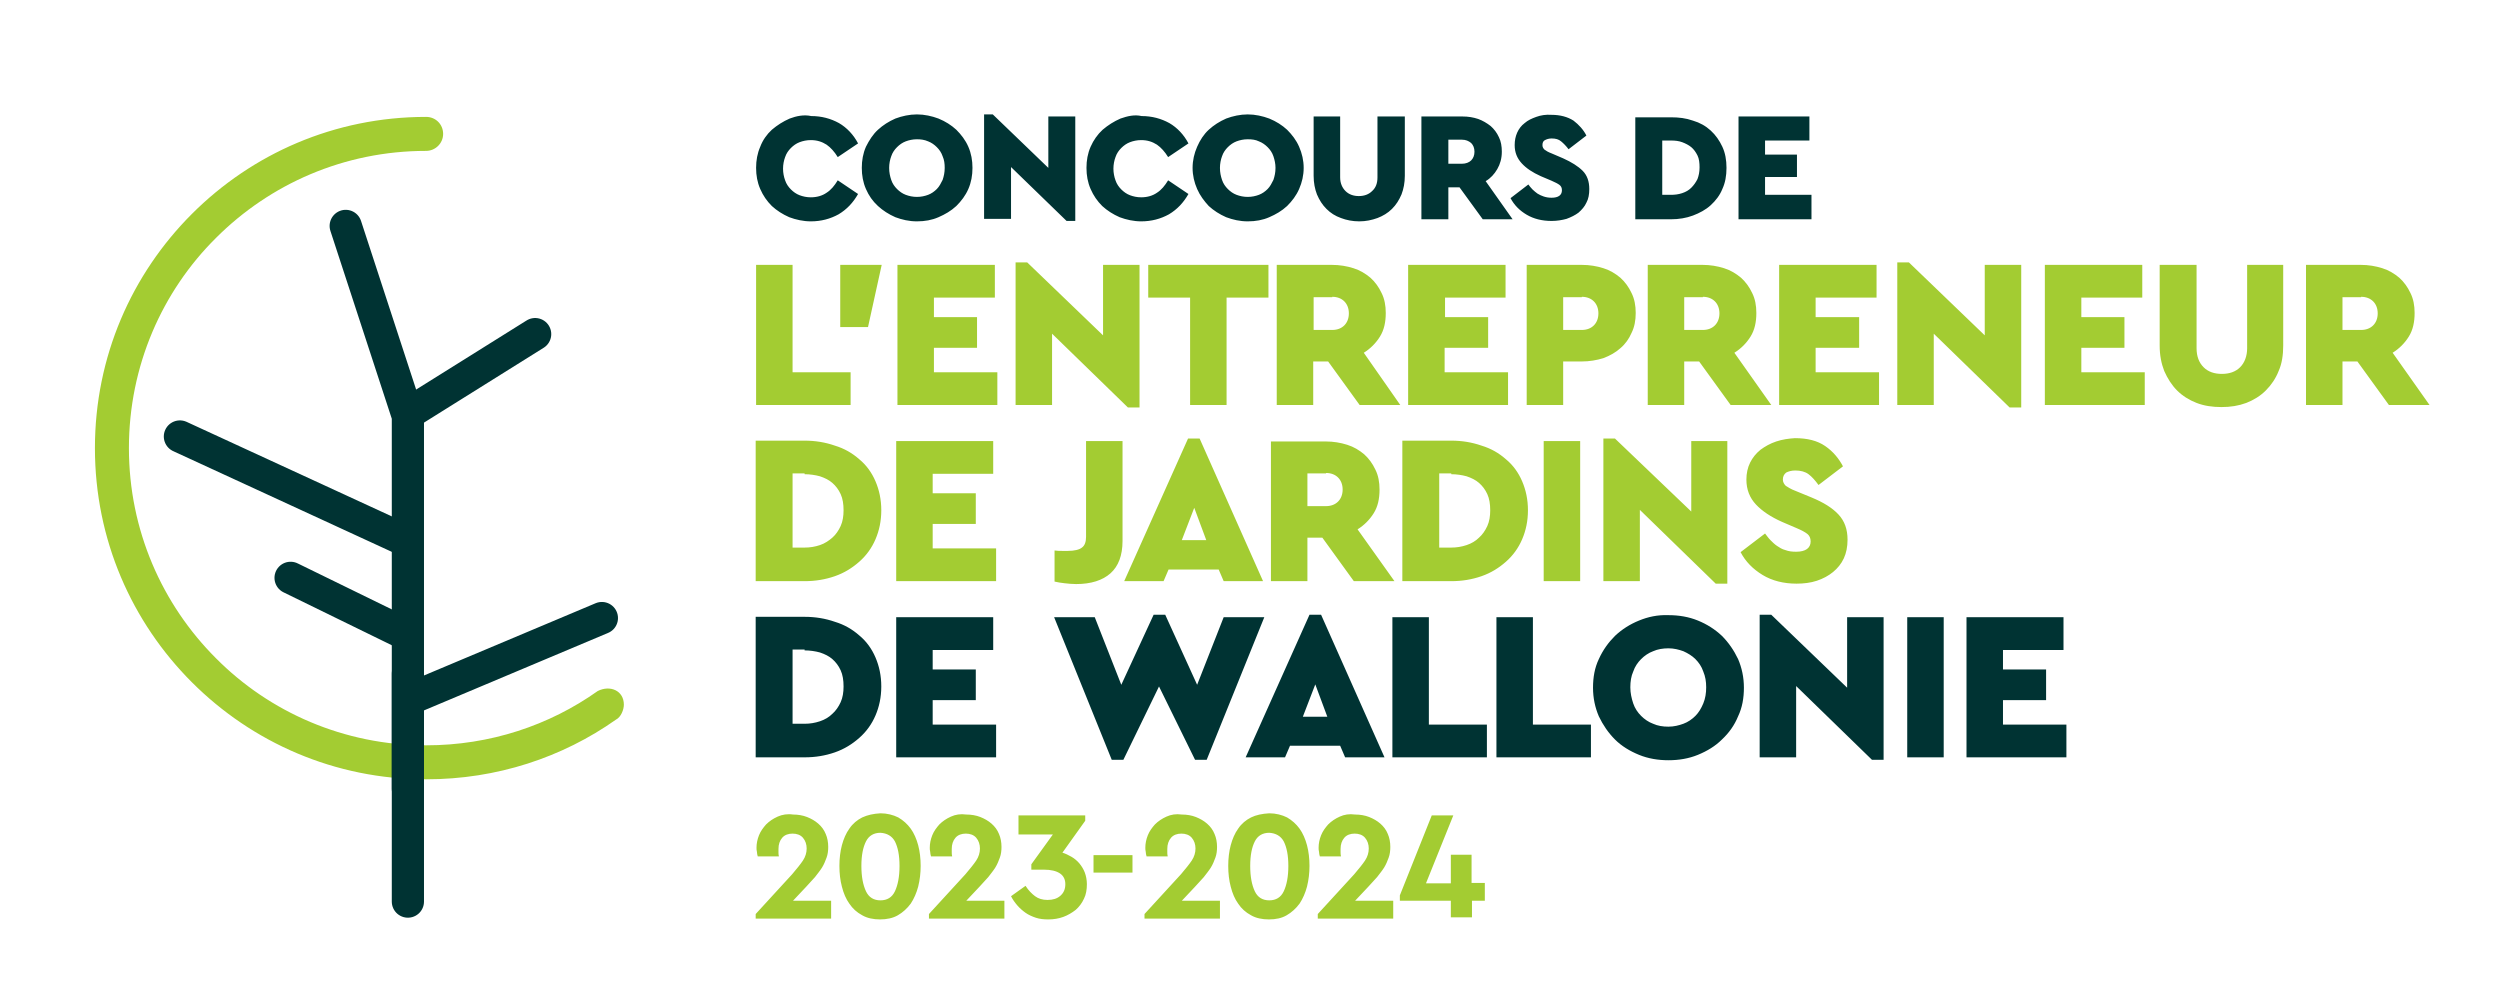 <?xml version="1.0" encoding="UTF-8"?>
<!-- Generator: Adobe Illustrator 27.8.1, SVG Export Plug-In . SVG Version: 6.00 Build 0)  -->
<svg xmlns="http://www.w3.org/2000/svg" xmlns:xlink="http://www.w3.org/1999/xlink" version="1.1" id="Laag_1" x="0px" y="0px" viewBox="0 0 603.1 240.6" style="enable-background:new 0 0 603.1 240.6;" xml:space="preserve">
<style type="text/css">
	.st0{fill:#003333;}
	.st1{fill:#A3CC32;}
	.st2{fill:none;stroke:#003333;stroke-width:7.769;stroke-linecap:round;stroke-linejoin:round;}
	.st3{fill:none;stroke:#003333;stroke-width:7.769;stroke-linecap:round;}
</style>
<g>
	<path class="st0" d="M182.3,148.9v33.8h11.8c2.6,0,5-0.4,7.3-1.2c2.3-0.8,4.2-2,5.9-3.5c1.7-1.5,3-3.3,3.9-5.4   c0.9-2.1,1.4-4.4,1.4-7c0-2.6-0.5-4.9-1.4-7s-2.2-3.9-3.9-5.3c-1.7-1.5-3.6-2.6-5.9-3.3c-2.3-0.8-4.7-1.2-7.3-1.2H182.3   L182.3,148.9z M194.1,156.9c1.3,0,2.6,0.2,3.7,0.5c1.2,0.4,2.2,0.9,3,1.6c0.8,0.7,1.5,1.6,2,2.7c0.5,1.1,0.7,2.4,0.7,3.9   c0,1.4-0.2,2.7-0.7,3.8c-0.5,1.1-1.2,2.1-2,2.8c-0.8,0.8-1.8,1.4-3,1.8c-1.2,0.4-2.4,0.6-3.7,0.6h-2.9v-17.9H194.1L194.1,156.9z    M239.7,148.9h-23.5v33.8h24.1v-7.9h-15.3v-5.9h10.4v-7.4h-10.4v-4.7h14.6V148.9L239.7,148.9z M281.1,148.3h-2.8l-7.8,16.9   l-6.4-16.3h-9.8l13.9,34.4h2.8l8.6-17.7l8.7,17.7h2.8l13.9-34.4h-9.8l-6.4,16.3L281.1,148.3L281.1,148.3z M318.7,148.3h-2.8   l-15.4,34.4h9.5l1.2-2.8h12.1l1.2,2.8h9.5L318.7,148.3L318.7,148.3z M317.3,165.1l2.9,7.8h-5.9L317.3,165.1L317.3,165.1z    M344.7,148.9h-8.8v33.8h22.8v-7.9h-14V148.9L344.7,148.9z M369.8,148.9H361v33.8h22.8v-7.9h-14V148.9L369.8,148.9z M395.4,149.7   c-2.2,0.9-4.1,2.1-5.8,3.7c-1.6,1.6-2.9,3.4-3.9,5.6c-1,2.1-1.4,4.4-1.4,6.9c0,2.5,0.5,4.8,1.4,6.9c1,2.1,2.3,4,3.9,5.6   c1.6,1.6,3.6,2.8,5.8,3.7c2.2,0.9,4.6,1.3,7.1,1.3c2.5,0,4.9-0.4,7.1-1.3c2.2-0.9,4.2-2.1,5.8-3.7c1.7-1.6,3-3.4,3.9-5.6   c1-2.1,1.4-4.4,1.4-6.9c0-2.5-0.5-4.8-1.4-6.9c-1-2.1-2.3-4-3.9-5.6c-1.7-1.6-3.6-2.8-5.8-3.7c-2.2-0.9-4.6-1.3-7.1-1.3   C399.9,148.3,397.6,148.8,395.4,149.7L395.4,149.7z M406.1,157.1c1.1,0.5,2.1,1.1,2.9,1.9c0.8,0.8,1.5,1.8,1.9,3   c0.5,1.2,0.7,2.4,0.7,3.8c0,1.4-0.2,2.7-0.7,3.9c-0.5,1.2-1.1,2.2-1.9,3c-0.8,0.8-1.8,1.5-2.9,1.9c-1.1,0.4-2.3,0.7-3.6,0.7   c-1.4,0-2.6-0.2-3.7-0.7c-1.1-0.4-2.1-1.1-2.9-1.9c-0.8-0.8-1.5-1.8-1.9-3c-0.4-1.2-0.7-2.5-0.7-3.9c0-1.4,0.2-2.7,0.7-3.8   c0.4-1.2,1.1-2.2,1.9-3c0.8-0.8,1.8-1.5,2.9-1.9c1.1-0.5,2.4-0.7,3.7-0.7C403.8,156.4,405,156.7,406.1,157.1L406.1,157.1z    M427.3,148.3h-2.8v34.4h8.8v-17.2l18.3,17.8h2.8v-34.4h-8.8v17L427.3,148.3L427.3,148.3z M468.9,148.9h-8.8v33.8h8.8V148.9   L468.9,148.9z M497.9,148.9h-23.5v33.8h24.1v-7.9h-15.3v-5.9h10.4v-7.4h-10.4v-4.7h14.6V148.9L497.9,148.9z"></path>
	<path class="st1" d="M182.3,106.4v33.8h11.8c2.6,0,5-0.4,7.3-1.2c2.3-0.8,4.2-2,5.9-3.5c1.7-1.5,3-3.3,3.9-5.4   c0.9-2.1,1.4-4.4,1.4-7c0-2.6-0.5-4.9-1.4-7c-0.9-2.1-2.2-3.9-3.9-5.3c-1.7-1.5-3.6-2.6-5.9-3.3c-2.3-0.8-4.7-1.2-7.3-1.2H182.3   L182.3,106.4z M194.1,114.4c1.3,0,2.6,0.2,3.7,0.5c1.2,0.4,2.2,0.9,3,1.6c0.8,0.7,1.5,1.6,2,2.7c0.5,1.1,0.7,2.4,0.7,3.9   c0,1.4-0.2,2.7-0.7,3.8c-0.5,1.1-1.2,2.1-2,2.8s-1.8,1.4-3,1.8c-1.2,0.4-2.4,0.6-3.7,0.6h-2.9v-17.9H194.1L194.1,114.4z    M239.7,106.4h-23.5v33.8h24.1v-7.9h-15.3v-5.9h10.4V119h-10.4v-4.7h14.6V106.4L239.7,106.4z M270.8,106.4H262v23.1   c0,1.2-0.3,2.1-1,2.6c-0.6,0.5-1.8,0.8-3.4,0.8c-0.4,0-0.8,0-1.4,0c-0.5,0-1.2,0-1.8-0.1v7.5c0.8,0.2,1.6,0.3,2.4,0.4   c0.9,0.1,1.8,0.2,2.8,0.2c3.6,0,6.4-0.9,8.3-2.6c1.9-1.7,2.9-4.3,2.9-7.8V106.4L270.8,106.4z M289.4,105.8h-2.8l-15.4,34.4h9.5   l1.2-2.8h12.1l1.2,2.8h9.5L289.4,105.8L289.4,105.8z M288.1,122.5l2.9,7.8h-5.9L288.1,122.5L288.1,122.5z M306.6,106.4v33.8h8.8   v-10.5h3.6l7.6,10.5h9.8l-8.9-12.5c1.6-1,2.9-2.3,3.9-3.9c1-1.6,1.4-3.5,1.4-5.7c0-1.8-0.3-3.4-1-4.8c-0.7-1.5-1.6-2.7-2.7-3.7   c-1.2-1-2.5-1.8-4.1-2.3c-1.6-0.5-3.3-0.8-5.2-0.8H306.6L306.6,106.4z M319.9,114.1c1.2,0,2.2,0.4,2.9,1.1c0.7,0.7,1.1,1.7,1.1,2.9   c0,1.2-0.4,2.2-1.1,2.9c-0.7,0.7-1.7,1.1-2.9,1.1h-4.5v-7.9H319.9L319.9,114.1z M338.3,106.4v33.8h11.8c2.6,0,5-0.4,7.3-1.2   c2.3-0.8,4.2-2,5.9-3.5c1.7-1.5,3-3.3,3.9-5.4c0.9-2.1,1.4-4.4,1.4-7c0-2.6-0.5-4.9-1.4-7c-0.9-2.1-2.2-3.9-3.9-5.3   c-1.7-1.5-3.6-2.6-5.9-3.3c-2.3-0.8-4.7-1.2-7.3-1.2H338.3L338.3,106.4z M350.1,114.4c1.3,0,2.6,0.2,3.7,0.5c1.2,0.4,2.2,0.9,3,1.6   c0.8,0.7,1.5,1.6,2,2.7c0.5,1.1,0.7,2.4,0.7,3.9c0,1.4-0.2,2.7-0.7,3.8c-0.5,1.1-1.2,2.1-2,2.8c-0.8,0.8-1.8,1.4-3,1.8   c-1.2,0.4-2.4,0.6-3.7,0.6h-2.9v-17.9H350.1L350.1,114.4z M381.2,106.4h-8.8v33.8h8.8V106.4L381.2,106.4z M389.6,105.8h-2.8v34.4   h8.8v-17.2l18.3,17.8h2.8v-34.4H408v17L389.6,105.8L389.6,105.8z M428.5,106.5c-1.5,0.5-2.7,1.2-3.8,2c-1.1,0.9-1.9,1.9-2.5,3.1   c-0.6,1.2-0.9,2.6-0.9,4.1c0,2.4,0.8,4.4,2.3,6c1.5,1.6,3.6,3,6.3,4.2l3.5,1.5c1.2,0.5,2.1,1,2.6,1.4c0.5,0.4,0.8,1,0.8,1.8   c0,1.6-1.2,2.5-3.5,2.5c-1,0-1.8-0.1-2.6-0.4c-0.8-0.2-1.4-0.6-2-1c-0.6-0.4-1.1-0.9-1.6-1.4c-0.5-0.5-0.9-1.1-1.3-1.6l-5.9,4.5   c1.2,2.3,3,4.1,5.3,5.5c2.3,1.4,5.1,2.1,8.2,2.1c1.7,0,3.4-0.2,4.9-0.7c1.5-0.5,2.8-1.2,3.9-2.1c1.1-0.9,2-2,2.6-3.3   c0.6-1.3,0.9-2.8,0.9-4.5c0-2.5-0.7-4.5-2.2-6.1c-1.5-1.6-3.6-2.9-6.5-4.1l-3.9-1.6c-1.1-0.4-1.8-0.9-2.3-1.2   c-0.4-0.4-0.7-0.9-0.7-1.5c0-0.8,0.3-1.3,0.8-1.7c0.6-0.3,1.3-0.5,2.2-0.5c1.3,0,2.4,0.3,3.2,0.9c0.8,0.6,1.6,1.5,2.4,2.6l5.9-4.5   c-1-1.9-2.4-3.6-4.3-4.9c-1.9-1.3-4.3-1.9-7.3-1.9C431.5,105.8,430,106,428.5,106.5L428.5,106.5z"></path>
	<path class="st1" d="M191.2,63.9h-8.8v33.8h22.8v-7.9h-14V63.9L191.2,63.9z M212.7,63.9h-10v15h6.7L212.7,63.9L212.7,63.9z    M240,63.9h-23.5v33.8h24.1v-7.9h-15.3v-5.9h10.4v-7.4h-10.4v-4.7H240V63.9L240,63.9z M247.8,63.3H245v34.4h8.8V80.5l18.3,17.8h2.8   V63.9h-8.8v17L247.8,63.3L247.8,63.3z M306,63.9H277v7.9h10.1v25.9h8.8V71.8H306V63.9L306,63.9z M308,63.9v33.8h8.8V87.2h3.6   l7.6,10.5h9.8L329,85.1c1.6-1,2.9-2.3,3.9-3.9c1-1.6,1.4-3.5,1.4-5.7c0-1.8-0.3-3.4-1-4.8c-0.7-1.5-1.6-2.7-2.7-3.7   c-1.2-1-2.5-1.8-4.1-2.3c-1.6-0.5-3.3-0.8-5.2-0.8H308L308,63.9z M321.4,71.6c1.2,0,2.2,0.4,2.9,1.1c0.7,0.7,1.1,1.7,1.1,2.9   c0,1.2-0.4,2.2-1.1,2.9c-0.7,0.7-1.7,1.1-2.9,1.1h-4.5v-7.9H321.4L321.4,71.6z M363.2,63.9h-23.5v33.8h24.1v-7.9h-15.3v-5.9H359   v-7.4h-10.4v-4.7h14.6V63.9L363.2,63.9z M368.3,63.9v33.8h8.8V87.2h4.5c1.8,0,3.6-0.3,5.2-0.8c1.6-0.6,3-1.4,4.1-2.4   c1.2-1,2.1-2.3,2.7-3.7c0.7-1.4,1-3,1-4.8c0-1.8-0.3-3.4-1-4.8c-0.7-1.5-1.6-2.7-2.7-3.7c-1.2-1-2.5-1.8-4.1-2.3   c-1.6-0.5-3.3-0.8-5.2-0.8H368.3L368.3,63.9z M381.6,71.6c1.2,0,2.2,0.4,2.9,1.1c0.7,0.7,1.1,1.7,1.1,2.9c0,1.2-0.4,2.2-1.1,2.9   c-0.7,0.7-1.7,1.1-2.9,1.1h-4.5v-7.9H381.6L381.6,71.6z M397.5,63.9v33.8h8.8V87.2h3.6l7.6,10.5h9.8l-8.9-12.6   c1.6-1,2.9-2.3,3.9-3.9c1-1.6,1.4-3.5,1.4-5.7c0-1.8-0.3-3.4-1-4.8c-0.7-1.5-1.6-2.7-2.7-3.7c-1.2-1-2.5-1.8-4.1-2.3   c-1.6-0.5-3.3-0.8-5.2-0.8H397.5L397.5,63.9z M410.8,71.6c1.2,0,2.2,0.4,2.9,1.1c0.7,0.7,1.1,1.7,1.1,2.9c0,1.2-0.4,2.2-1.1,2.9   c-0.7,0.7-1.7,1.1-2.9,1.1h-4.5v-7.9H410.8L410.8,71.6z M452.7,63.9h-23.5v33.8h24.1v-7.9H438v-5.9h10.5v-7.4H438v-4.7h14.7V63.9   L452.7,63.9z M460.5,63.3h-2.8v34.4h8.8V80.5l18.3,17.8h2.8V63.9h-8.8v17L460.5,63.3L460.5,63.3z M516.8,63.9h-23.5v33.8h24.1v-7.9   h-15.3v-5.9h10.4v-7.4h-10.4v-4.7h14.7V63.9L516.8,63.9z M550.9,63.9h-8.8V84c0,1.9-0.6,3.5-1.7,4.6c-1.1,1.1-2.6,1.6-4.4,1.6   c-1.8,0-3.3-0.5-4.4-1.6c-1.1-1.1-1.7-2.6-1.7-4.6V63.9H521v19.5c0,2.3,0.4,4.3,1.1,6.1c0.8,1.8,1.8,3.4,3.1,4.7   c1.3,1.3,2.9,2.3,4.7,3c1.8,0.7,3.8,1,6,1c2.2,0,4.1-0.3,6-1c1.8-0.7,3.4-1.7,4.7-3c1.3-1.3,2.4-2.9,3.1-4.7   c0.8-1.8,1.1-3.9,1.1-6.1V63.9L550.9,63.9z M556.3,63.9v33.8h8.8V87.2h3.6l7.6,10.5h9.8l-8.9-12.6c1.6-1,2.9-2.3,3.9-3.9   c1-1.6,1.4-3.5,1.4-5.7c0-1.8-0.3-3.4-1-4.8c-0.7-1.5-1.6-2.7-2.7-3.7c-1.2-1-2.5-1.8-4.1-2.3c-1.6-0.5-3.3-0.8-5.2-0.8H556.3   L556.3,63.9z M569.6,71.6c1.2,0,2.2,0.4,2.9,1.1c0.7,0.7,1.1,1.7,1.1,2.9c0,1.2-0.4,2.2-1.1,2.9c-0.7,0.7-1.7,1.1-2.9,1.1h-4.5   v-7.9H569.6L569.6,71.6z"></path>
	<path class="st1" d="M187.6,197c-1.1,0.5-2,1.1-2.8,1.9c-0.7,0.8-1.3,1.6-1.7,2.6c-0.4,1-0.6,2-0.6,3c0,0.3,0,0.6,0.1,1   c0,0.4,0.1,0.7,0.2,1.1h5.1c-0.1-0.4-0.1-0.7-0.1-1c0-0.3,0-0.6,0-0.8c0-1.1,0.3-2,0.9-2.7c0.6-0.7,1.5-1,2.5-1c1,0,1.9,0.3,2.5,1   c0.6,0.7,0.9,1.6,0.9,2.6c0,1-0.3,2-0.9,2.9s-1.5,2-2.6,3.3l-8.8,9.6v1.1l18.2,0v-4.3h-9.2l3.2-3.4c0.7-0.8,1.4-1.5,2.1-2.3   c0.6-0.8,1.2-1.5,1.7-2.3c0.5-0.8,0.8-1.6,1.1-2.4c0.3-0.8,0.4-1.7,0.4-2.6c0-1.1-0.2-2.2-0.6-3.1c-0.4-1-1-1.8-1.8-2.5   c-0.8-0.7-1.7-1.2-2.7-1.6c-1-0.4-2.2-0.6-3.4-0.6C190,196.3,188.7,196.5,187.6,197L187.6,197z M208,197.2   c-1.2,0.6-2.3,1.5-3.1,2.7c-0.8,1.1-1.4,2.5-1.8,4c-0.4,1.5-0.6,3.2-0.6,5c0,1.8,0.2,3.5,0.6,5c0.4,1.6,1,3,1.8,4.1   c0.8,1.2,1.8,2.1,3.1,2.8c1.2,0.7,2.7,1,4.3,1s3.1-0.3,4.3-1c1.2-0.7,2.2-1.6,3.1-2.8c0.8-1.2,1.4-2.6,1.8-4.1   c0.4-1.6,0.6-3.3,0.6-5c0-1.8-0.2-3.5-0.6-5c-0.4-1.5-1-2.9-1.8-4c-0.8-1.1-1.8-2-3-2.7c-1.2-0.6-2.7-1-4.3-1   C210.7,196.3,209.3,196.6,208,197.2L208,197.2z M215.9,203c0.7,1.4,1.1,3.3,1.1,5.9c0,2.6-0.4,4.6-1.1,6.1   c-0.7,1.5-1.9,2.2-3.5,2.2c-1.6,0-2.8-0.7-3.5-2.2c-0.7-1.5-1.1-3.5-1.1-6.1c0-2.6,0.4-4.5,1.1-5.9c0.7-1.4,1.9-2.1,3.5-2.1   C214,201,215.2,201.7,215.9,203L215.9,203z M229.4,197c-1.1,0.5-2,1.1-2.8,1.9c-0.7,0.8-1.3,1.6-1.7,2.6c-0.4,1-0.6,2-0.6,3   c0,0.3,0,0.6,0.1,1c0,0.4,0.1,0.7,0.2,1.1h5.1c-0.1-0.4-0.1-0.7-0.1-1c0-0.3,0-0.6,0-0.8c0-1.1,0.3-2,0.9-2.7c0.6-0.7,1.5-1,2.5-1   c1,0,1.9,0.3,2.5,1c0.6,0.7,0.9,1.6,0.9,2.6c0,1-0.3,2-0.9,2.9c-0.6,0.9-1.5,2-2.6,3.3l-8.8,9.6v1.1l18.2,0v-4.3h-9.2l3.2-3.4   c0.7-0.8,1.4-1.5,2.1-2.3c0.6-0.8,1.2-1.5,1.7-2.3c0.5-0.8,0.8-1.6,1.1-2.4c0.3-0.8,0.4-1.7,0.4-2.6c0-1.1-0.2-2.2-0.6-3.1   c-0.4-1-1-1.8-1.8-2.5c-0.8-0.7-1.7-1.2-2.7-1.6c-1-0.4-2.2-0.6-3.4-0.6C231.7,196.3,230.5,196.5,229.4,197L229.4,197z    M261.6,196.7h-15.9v4.6h8.3l-5.2,7.2v1.3h3.1c1.6,0,2.9,0.3,3.8,0.9c0.9,0.6,1.3,1.5,1.3,2.6c0,1.2-0.4,2.1-1.2,2.8   c-0.8,0.7-1.8,1-3.1,1c-1.2,0-2.2-0.3-3-0.9c-0.8-0.6-1.6-1.4-2.3-2.5l-3.5,2.5c0.4,0.8,0.9,1.5,1.5,2.2c0.6,0.7,1.3,1.3,2,1.8   c0.7,0.5,1.6,0.9,2.5,1.2c0.9,0.3,1.9,0.4,3,0.4c1.3,0,2.5-0.2,3.6-0.6c1.1-0.4,2.1-1,3-1.7c0.8-0.7,1.5-1.6,2-2.7   c0.5-1,0.7-2.2,0.7-3.5c0-1-0.2-2-0.5-2.8c-0.3-0.8-0.8-1.6-1.3-2.2c-0.5-0.6-1.2-1.2-1.9-1.6c-0.7-0.4-1.5-0.8-2.2-1l5.5-7.7   V196.7L261.6,196.7z M273.2,206.3h-9.4v4.2h9.4V206.3L273.2,206.3z M281.4,197c-1.1,0.5-2,1.1-2.8,1.9c-0.7,0.8-1.3,1.6-1.7,2.6   c-0.4,1-0.6,2-0.6,3c0,0.3,0,0.6,0.1,1c0,0.4,0.1,0.7,0.2,1.1h5.1c-0.1-0.4-0.1-0.7-0.1-1c0-0.3,0-0.6,0-0.8c0-1.1,0.3-2,0.9-2.7   c0.6-0.7,1.5-1,2.5-1c1,0,1.9,0.3,2.5,1c0.6,0.7,0.9,1.6,0.9,2.6c0,1-0.3,2-0.9,2.9c-0.6,0.9-1.5,2-2.6,3.3l-8.8,9.6v1.1l18.2,0   v-4.3h-9.2l3.2-3.4c0.7-0.8,1.4-1.5,2.1-2.3c0.6-0.8,1.2-1.5,1.7-2.3c0.5-0.8,0.8-1.6,1.1-2.4c0.3-0.8,0.4-1.7,0.4-2.6   c0-1.1-0.2-2.2-0.6-3.1c-0.4-1-1-1.8-1.8-2.5c-0.8-0.7-1.7-1.2-2.7-1.6c-1-0.4-2.2-0.6-3.4-0.6C283.7,196.3,282.5,196.5,281.4,197   L281.4,197z M301.8,197.2c-1.2,0.6-2.3,1.5-3.1,2.7c-0.8,1.1-1.4,2.5-1.8,4c-0.4,1.5-0.6,3.2-0.6,5c0,1.8,0.2,3.5,0.6,5   c0.4,1.6,1,3,1.8,4.1c0.8,1.2,1.8,2.1,3.1,2.8c1.2,0.7,2.7,1,4.3,1c1.7,0,3.1-0.3,4.3-1c1.2-0.7,2.2-1.6,3.1-2.8   c0.8-1.2,1.4-2.6,1.8-4.1c0.4-1.6,0.6-3.3,0.6-5c0-1.8-0.2-3.5-0.6-5c-0.4-1.5-1-2.9-1.8-4c-0.8-1.1-1.8-2-3-2.7   c-1.2-0.6-2.7-1-4.3-1C304.5,196.3,303,196.6,301.8,197.2L301.8,197.2z M309.7,203c0.7,1.4,1.1,3.3,1.1,5.9c0,2.6-0.4,4.6-1.1,6.1   c-0.7,1.5-1.9,2.2-3.5,2.2c-1.6,0-2.8-0.7-3.5-2.2c-0.7-1.5-1.1-3.5-1.1-6.1c0-2.6,0.4-4.5,1.1-5.9c0.7-1.4,1.9-2.1,3.5-2.1   C307.8,201,309,201.7,309.7,203L309.7,203z M323.2,197c-1.1,0.5-2,1.1-2.8,1.9c-0.7,0.8-1.3,1.6-1.7,2.6c-0.4,1-0.6,2-0.6,3   c0,0.3,0,0.6,0.1,1c0,0.4,0.1,0.7,0.2,1.1h5.1c-0.1-0.4-0.1-0.7-0.1-1c0-0.3,0-0.6,0-0.8c0-1.1,0.3-2,0.9-2.7c0.6-0.7,1.5-1,2.5-1   c1,0,1.9,0.3,2.5,1c0.6,0.7,0.9,1.6,0.9,2.6c0,1-0.3,2-0.9,2.9c-0.6,0.9-1.5,2-2.6,3.3l-8.8,9.6v1.1l18.2,0v-4.3h-9.2l3.2-3.4   c0.7-0.8,1.4-1.5,2.1-2.3c0.6-0.8,1.2-1.5,1.7-2.3c0.5-0.8,0.8-1.6,1.1-2.4c0.3-0.8,0.4-1.7,0.4-2.6c0-1.1-0.2-2.2-0.6-3.1   c-0.4-1-1-1.8-1.8-2.5c-0.8-0.7-1.7-1.2-2.7-1.6c-1-0.4-2.2-0.6-3.4-0.6C325.5,196.3,324.3,196.5,323.2,197L323.2,197z M355,206.2   H350v6.9h-6l6.6-16.4h-5.2l-7.7,19.3v1.3H350v4h5.1v-4h3.1v-4.3H355V206.2L355,206.2z"></path>
	<path class="st0" d="M190.5,28.6c-1.6,0.7-3,1.6-4.3,2.7c-1.2,1.1-2.2,2.5-2.8,4.1c-0.7,1.6-1,3.3-1,5.1c0,1.8,0.3,3.5,1,5.1   c0.7,1.6,1.6,2.9,2.8,4.1c1.2,1.1,2.6,2,4.2,2.7c1.6,0.6,3.4,1,5.2,1c2.5,0,4.7-0.6,6.7-1.7c2-1.2,3.5-2.8,4.7-4.9l-4.9-3.3   c-0.8,1.3-1.6,2.3-2.7,3c-1,0.7-2.3,1.1-3.8,1.1c-1,0-1.9-0.2-2.7-0.5c-0.8-0.3-1.5-0.8-2.1-1.4c-0.6-0.6-1.1-1.3-1.4-2.2   c-0.3-0.8-0.5-1.8-0.5-2.8c0-1,0.2-2,0.5-2.8c0.3-0.9,0.8-1.6,1.4-2.2s1.3-1.1,2.1-1.4c0.8-0.3,1.7-0.5,2.7-0.5   c1.5,0,2.7,0.4,3.8,1.1c1,0.7,1.9,1.7,2.7,3l4.9-3.3c-1.1-2.1-2.7-3.8-4.6-4.9c-2-1.1-4.2-1.7-6.7-1.7   C193.9,27.6,192.1,28,190.5,28.6L190.5,28.6z M216,28.6c-1.6,0.7-3,1.6-4.2,2.7c-1.2,1.1-2.1,2.5-2.9,4.1c-0.7,1.6-1,3.3-1,5.1   c0,1.8,0.3,3.5,1,5.1c0.7,1.6,1.6,2.9,2.9,4.1c1.2,1.1,2.6,2,4.2,2.7c1.6,0.6,3.3,1,5.2,1s3.6-0.3,5.2-1c1.6-0.7,3-1.5,4.3-2.7   c1.2-1.2,2.2-2.5,2.9-4.1c0.7-1.6,1-3.3,1-5.1c0-1.8-0.3-3.5-1-5.1c-0.7-1.6-1.7-2.9-2.9-4.1c-1.2-1.1-2.6-2-4.3-2.7   c-1.6-0.6-3.4-1-5.2-1S217.6,28,216,28.6L216,28.6z M223.9,34.1c0.8,0.3,1.5,0.8,2.1,1.4s1.1,1.3,1.4,2.2c0.4,0.9,0.5,1.8,0.5,2.8   c0,1.1-0.2,2-0.5,2.9c-0.4,0.8-0.8,1.6-1.4,2.2c-0.6,0.6-1.3,1.1-2.1,1.4c-0.8,0.3-1.7,0.5-2.7,0.5c-1,0-1.9-0.2-2.7-0.5   c-0.8-0.3-1.5-0.8-2.1-1.4c-0.6-0.6-1.1-1.3-1.4-2.2c-0.3-0.9-0.5-1.8-0.5-2.9c0-1,0.2-2,0.5-2.8c0.3-0.9,0.8-1.6,1.4-2.2   c0.6-0.6,1.3-1.1,2.1-1.4c0.8-0.3,1.7-0.5,2.7-0.5C222.1,33.6,223,33.7,223.9,34.1L223.9,34.1z M239.5,27.6h-2.1v25.2h6.5V40.3   l13.4,13h2.1V28.1h-6.5v12.4L239.5,27.6L239.5,27.6z M270.3,28.6c-1.6,0.7-3,1.6-4.3,2.7c-1.2,1.1-2.2,2.5-2.9,4.1   c-0.7,1.6-1,3.3-1,5.1c0,1.8,0.3,3.5,1,5.1c0.7,1.6,1.6,2.9,2.8,4.1c1.2,1.1,2.6,2,4.2,2.7c1.6,0.6,3.4,1,5.2,1   c2.5,0,4.7-0.6,6.7-1.7c2-1.2,3.5-2.8,4.7-4.9l-4.9-3.3c-0.8,1.3-1.6,2.3-2.7,3c-1,0.7-2.3,1.1-3.8,1.1c-1,0-1.9-0.2-2.7-0.5   c-0.8-0.3-1.5-0.8-2.1-1.4c-0.6-0.6-1.1-1.3-1.4-2.2c-0.3-0.8-0.5-1.8-0.5-2.8c0-1,0.2-2,0.5-2.8c0.3-0.9,0.8-1.6,1.4-2.2   s1.3-1.1,2.1-1.4c0.8-0.3,1.7-0.5,2.7-0.5c1.5,0,2.7,0.4,3.8,1.1c1,0.7,1.9,1.7,2.7,3l4.9-3.3c-1.1-2.1-2.7-3.8-4.6-4.9   c-2-1.1-4.2-1.7-6.7-1.7C273.7,27.6,272,28,270.3,28.6L270.3,28.6z M295.8,28.6c-1.6,0.7-3,1.6-4.2,2.7c-1.2,1.1-2.1,2.5-2.8,4.1   c-0.7,1.6-1.1,3.3-1.1,5.1c0,1.8,0.4,3.5,1.1,5.1c0.7,1.6,1.7,2.9,2.8,4.1c1.2,1.1,2.6,2,4.2,2.7c1.6,0.6,3.3,1,5.2,1   s3.6-0.3,5.2-1c1.6-0.7,3-1.5,4.3-2.7c1.2-1.2,2.2-2.5,2.9-4.1c0.7-1.6,1.1-3.3,1.1-5.1c0-1.8-0.4-3.5-1.1-5.1   c-0.7-1.6-1.7-2.9-2.9-4.1c-1.2-1.1-2.6-2-4.3-2.7c-1.6-0.6-3.4-1-5.2-1S297.4,28,295.8,28.6L295.8,28.6z M303.7,34.1   c0.8,0.3,1.5,0.8,2.1,1.4s1.1,1.3,1.4,2.2c0.3,0.9,0.5,1.8,0.5,2.8c0,1.1-0.2,2-0.5,2.9c-0.4,0.8-0.8,1.6-1.4,2.2   c-0.6,0.6-1.3,1.1-2.1,1.4c-0.8,0.3-1.7,0.5-2.7,0.5c-1,0-1.9-0.2-2.7-0.5c-0.8-0.3-1.5-0.8-2.1-1.4c-0.6-0.6-1.1-1.3-1.4-2.2   c-0.3-0.9-0.5-1.8-0.5-2.9c0-1,0.2-2,0.5-2.8c0.3-0.9,0.8-1.6,1.4-2.2c0.6-0.6,1.3-1.1,2.1-1.4c0.8-0.3,1.7-0.5,2.7-0.5   C302,33.6,302.9,33.7,303.7,34.1L303.7,34.1z M338.8,28.1h-6.5v14.7c0,1.4-0.4,2.5-1.3,3.3c-0.8,0.8-1.9,1.2-3.2,1.2   c-1.3,0-2.4-0.4-3.2-1.2c-0.8-0.8-1.3-1.9-1.3-3.3V28.1h-6.4v14.3c0,1.7,0.3,3.2,0.8,4.5c0.6,1.4,1.3,2.5,2.3,3.5   c1,1,2.1,1.7,3.5,2.2c1.3,0.5,2.8,0.8,4.4,0.8c1.6,0,3-0.3,4.4-0.8c1.3-0.5,2.5-1.2,3.5-2.2c1-1,1.7-2.1,2.3-3.5   c0.5-1.3,0.8-2.8,0.8-4.5V28.1L338.8,28.1z M342.9,28.1v24.8h6.5v-7.7h2.7l5.6,7.7h7.2l-6.5-9.2c1.2-0.7,2.1-1.7,2.8-2.9   c0.7-1.2,1.1-2.6,1.1-4.2c0-1.3-0.2-2.5-0.7-3.5c-0.5-1.1-1.2-2-2-2.7c-0.9-0.7-1.9-1.3-3-1.7c-1.2-0.4-2.4-0.6-3.8-0.6H342.9   L342.9,28.1z M352.7,33.7c0.9,0,1.6,0.3,2.2,0.8c0.5,0.5,0.8,1.2,0.8,2.1c0,0.9-0.3,1.6-0.8,2.1c-0.5,0.5-1.3,0.8-2.2,0.8h-3.3   v-5.8H352.7L352.7,33.7z M370.6,28.2c-1.1,0.4-2,0.8-2.8,1.5c-0.8,0.6-1.4,1.4-1.8,2.3c-0.4,0.9-0.6,1.9-0.6,3   c0,1.8,0.6,3.2,1.7,4.4c1.1,1.2,2.6,2.2,4.6,3.1l2.6,1.1c0.9,0.4,1.5,0.7,1.9,1c0.4,0.3,0.6,0.7,0.6,1.3c0,1.2-0.9,1.8-2.5,1.8   c-0.7,0-1.3-0.1-1.9-0.3c-0.6-0.2-1-0.4-1.5-0.7c-0.4-0.3-0.8-0.6-1.2-1c-0.4-0.4-0.7-0.8-1-1.2l-4.3,3.3c0.9,1.7,2.2,3,3.9,4   c1.7,1,3.7,1.5,6,1.5c1.3,0,2.5-0.2,3.6-0.5c1.1-0.4,2.1-0.9,2.9-1.5c0.8-0.7,1.5-1.5,1.9-2.4c0.5-0.9,0.7-2,0.7-3.3   c0-1.8-0.5-3.3-1.6-4.4c-1.1-1.1-2.7-2.1-4.7-3l-2.8-1.2c-0.8-0.3-1.3-0.6-1.7-0.9c-0.3-0.3-0.5-0.6-0.5-1.1c0-0.6,0.2-1,0.6-1.2   c0.4-0.2,0.9-0.4,1.6-0.4c1,0,1.7,0.2,2.3,0.7c0.6,0.5,1.2,1.1,1.8,1.9l4.3-3.3c-0.7-1.4-1.8-2.6-3.1-3.6c-1.4-0.9-3.2-1.4-5.3-1.4   C372.9,27.6,371.7,27.8,370.6,28.2L370.6,28.2z M394.5,28.1v24.8h8.6c1.9,0,3.7-0.3,5.3-0.9s3.1-1.4,4.3-2.5   c1.2-1.1,2.2-2.4,2.8-3.9c0.7-1.5,1-3.2,1-5.1c0-1.9-0.3-3.6-1-5.1c-0.7-1.5-1.6-2.8-2.8-3.9c-1.2-1.1-2.6-1.9-4.3-2.4   c-1.7-0.6-3.4-0.8-5.3-0.8H394.5L394.5,28.1z M403.1,33.9c1,0,1.9,0.1,2.7,0.4c0.8,0.3,1.6,0.7,2.2,1.2c0.6,0.5,1.1,1.2,1.5,2   c0.4,0.8,0.5,1.8,0.5,2.9c0,1.1-0.2,2-0.5,2.8c-0.4,0.8-0.9,1.5-1.5,2.1c-0.6,0.6-1.3,1-2.2,1.3S404,47,403.1,47h-2.1V33.9H403.1   L403.1,33.9z M436.6,28.1h-17.2v24.8h17.6V47h-11.2v-4.3h7.7v-5.4h-7.7v-3.4h10.7V28.1L436.6,28.1z"></path>
	<path class="st1" d="M150.5,170c0-3.4-3.3-4.8-6.3-3.3c-11.7,8.3-26,13.1-41.4,13.1c-19.8,0-37.8-8-50.7-21c-13-13-21-30.9-21-50.7   c0-19.8,8-37.8,21-50.7c13-13,30.9-21,50.7-21c2.2,0,4.1-1.8,4.1-4.1s-1.8-4.1-4.1-4.1c-22.1,0-42,8.9-56.5,23.4   c-14.5,14.5-23.4,34.4-23.4,56.5c0,22.1,8.9,42,23.4,56.5c14.5,14.5,34.4,23.4,56.5,23.4c17.1,0,32.9-5.3,45.8-14.4   C149.8,173,150.5,171.2,150.5,170L150.5,170z"></path>
	<polyline class="st2" points="83.4,54.5 98.4,100.4 98.4,190.3  "></polyline>
	<path class="st3" d="M99.2,99.3l29.9-18.7 M43.4,105.3l54.7,25.2"></path>
	<line class="st2" x1="70.1" y1="139.4" x2="96.7" y2="152.4"></line>
	<path class="st3" d="M98.4,168.8l46.8-19.7 M98.4,162.5v55"></path>
</g>
</svg>
